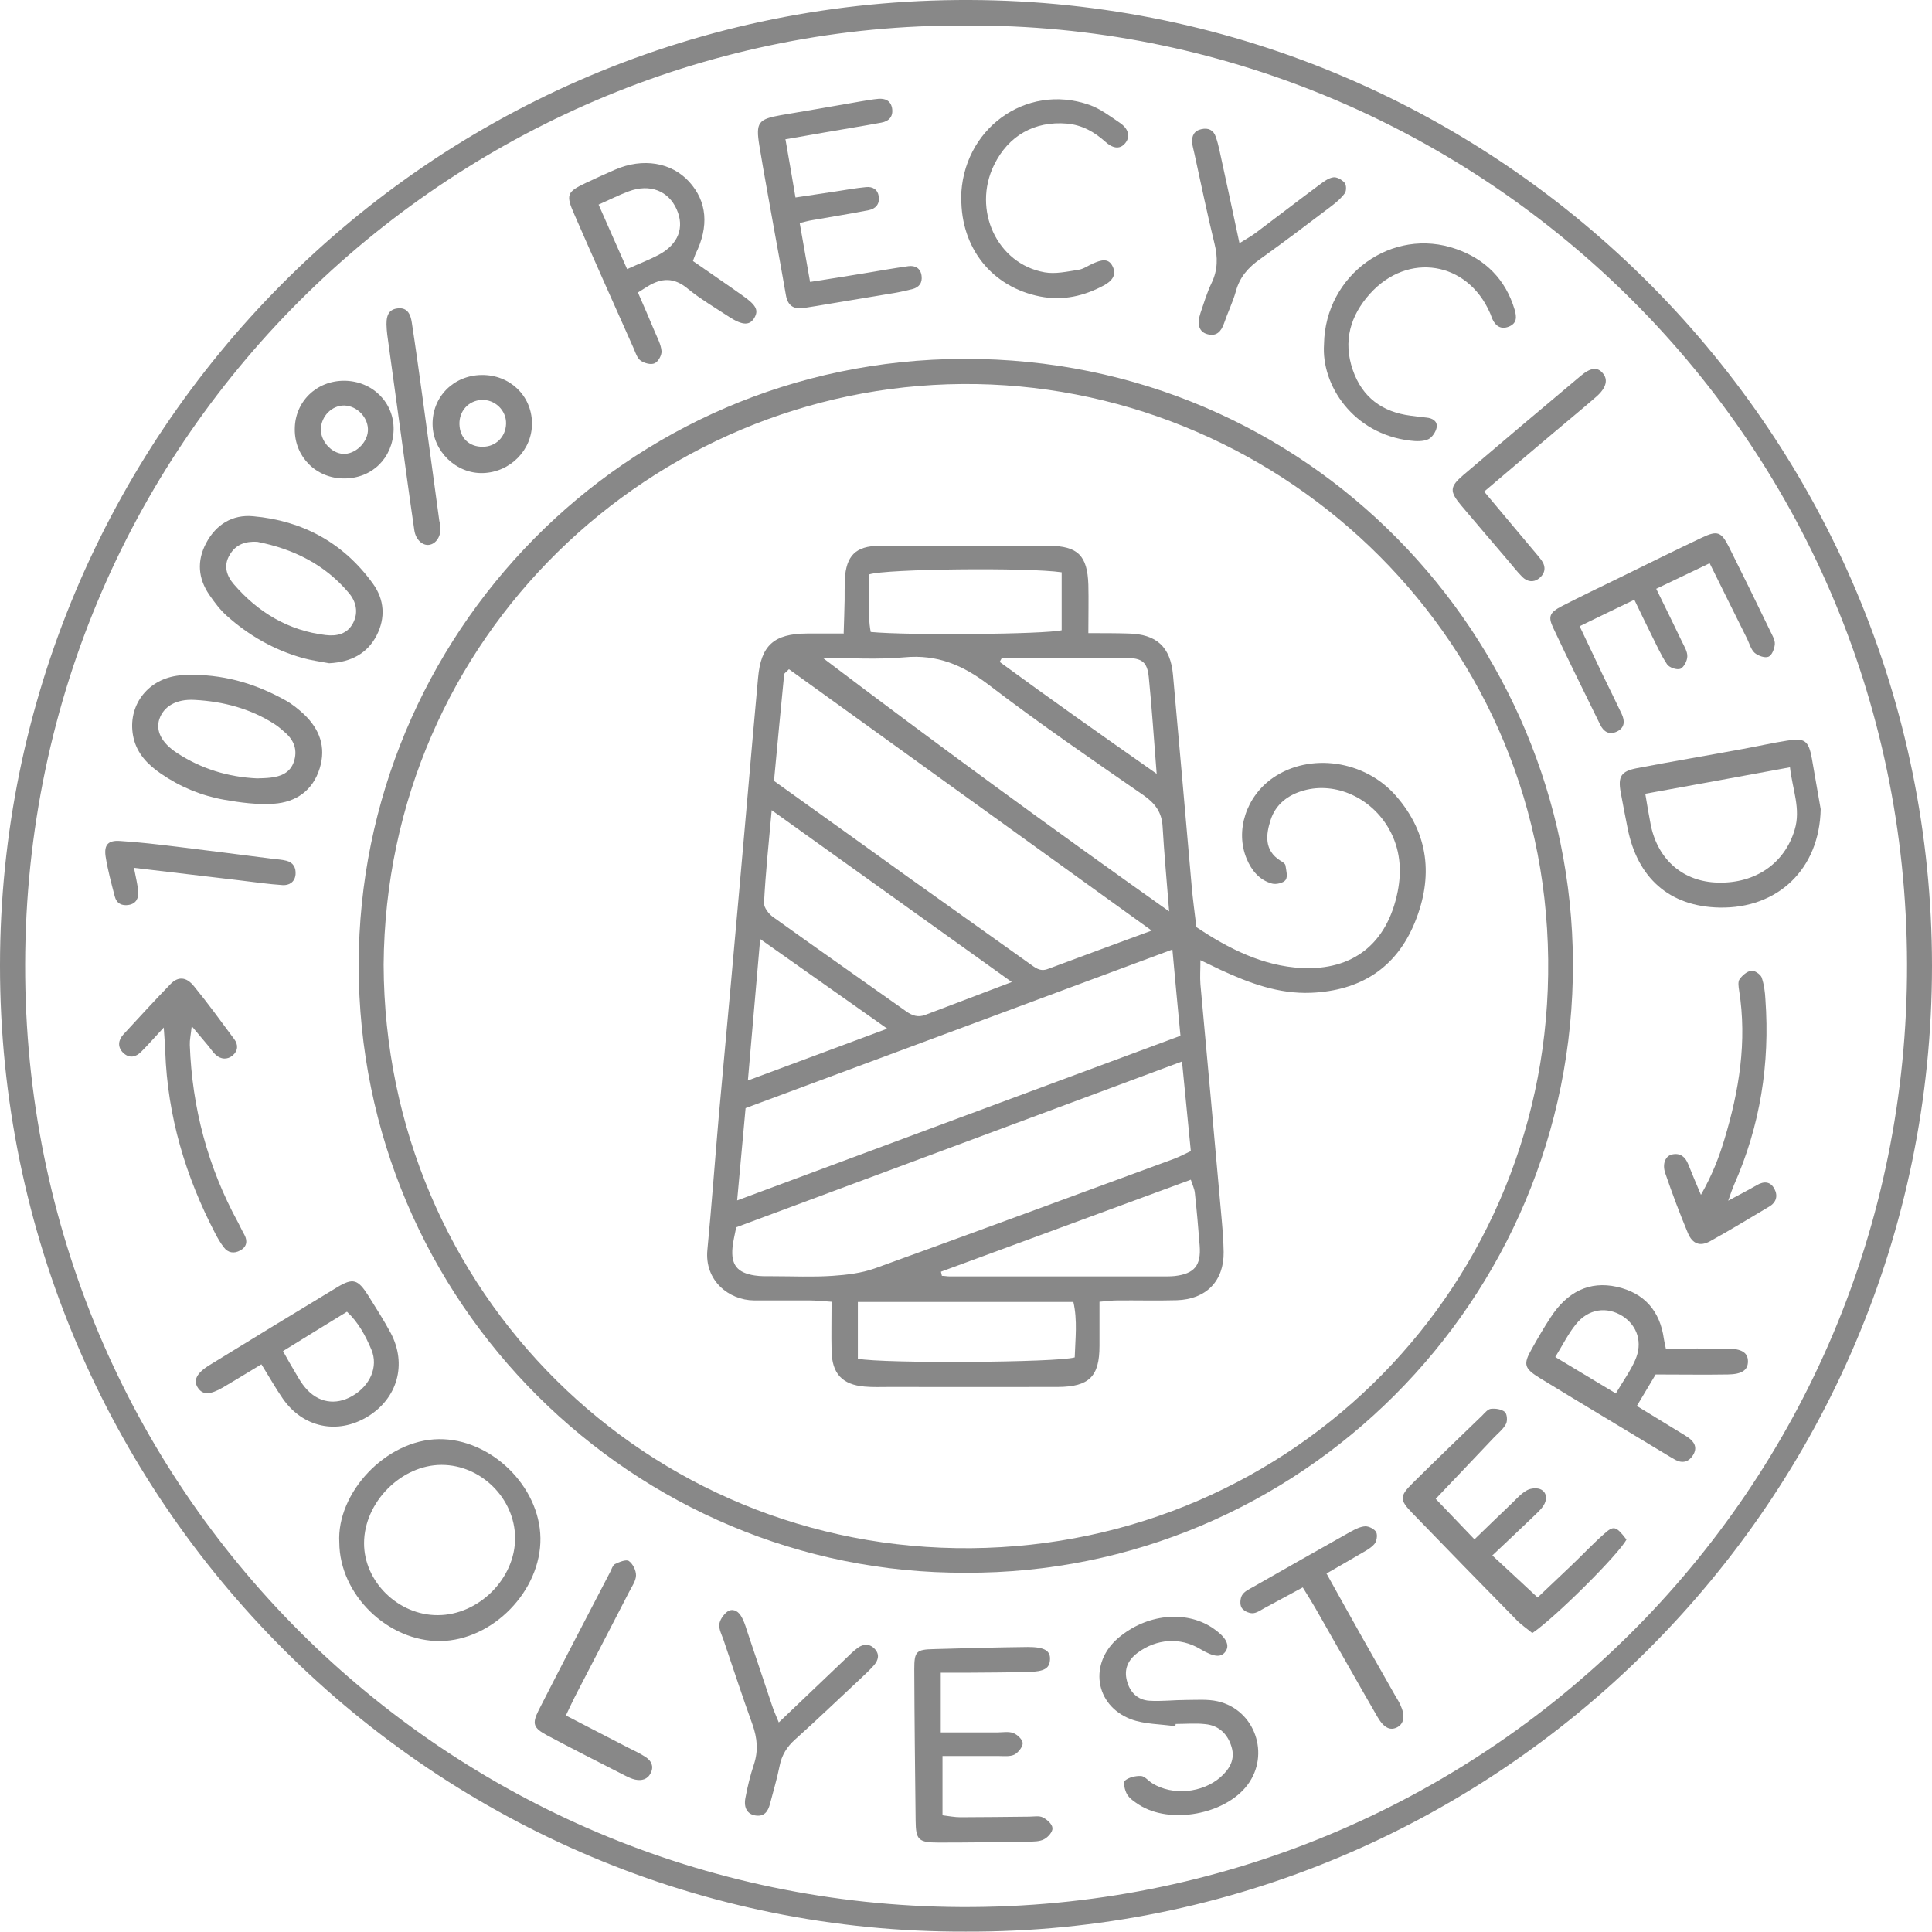 <?xml version="1.0" encoding="UTF-8"?>
<svg id="Vrstva_1" data-name="Vrstva 1" xmlns="http://www.w3.org/2000/svg" viewBox="0 0 100.67 100.65">
  <defs>
    <style>
      .cls-1 {
        fill: #888;
        stroke-width: 0px;
      }
    </style>
  </defs>
  <path class="cls-1" d="M50.32,100.65C22.77,100.75-.02,78.25,0,50.29.02,22.76,22.35-.1,50.53,0c27.84.1,50.13,22.78,50.14,50.32,0,27.89-22.74,50.44-50.35,50.33ZM50.33,1.33C24.14,1.18,1.36,22.35,1.31,50.26c-.05,27.38,21.97,48.96,48.74,49.11,27.13.15,49.38-21.64,49.32-49.14-.06-27.78-22.7-49.05-49.04-48.9Z"/>
  <path class="cls-1" d="M50.32,81.95c-17.28.07-31.65-14.05-31.63-31.69.03-17.12,13.81-31.51,31.53-31.56,18-.05,31.67,14.54,31.74,31.46.07,17.65-14.3,31.87-31.65,31.79ZM19.99,50.27c.06,17.04,13.71,30.55,30.61,30.4,16.86-.15,30.26-13.77,30.07-30.68-.19-17.28-14.44-30.1-30.53-29.98-16.12.12-30.03,13.12-30.15,30.27Z"/>
  <path class="cls-1" d="M17.68,80.38c-.15-2.57,2.41-5.36,5.19-5.39,2.7-.03,5.25,2.44,5.29,5.15.04,2.74-2.48,5.34-5.22,5.37-2.73.03-5.25-2.42-5.26-5.14ZM22.81,84.16c2.14,0,4.05-1.92,4.03-4.04-.02-2.05-1.78-3.79-3.83-3.79-2.1,0-4.03,1.94-4.04,4.07-.01,2.01,1.78,3.77,3.84,3.76Z"/>
  <path class="cls-1" d="M94.87,42.16c-.06,3.13-2.24,5.19-5.27,5.13-2.62-.05-4.28-1.55-4.79-4.13-.12-.62-.25-1.25-.36-1.87-.15-.83.02-1.1.83-1.26,1.83-.35,3.67-.66,5.51-1,.78-.14,1.56-.32,2.34-.44.91-.15,1.11,0,1.28.93.17.98.34,1.95.46,2.64ZM93.28,39.98c-2.55.47-5.01.92-7.55,1.38.11.65.19,1.15.29,1.65.38,1.81,1.7,2.94,3.5,2.98,1.96.05,3.47-1.01,3.99-2.74.34-1.1-.11-2.1-.24-3.27Z"/>
  <path class="cls-1" d="M36.12,13.61c.9.63,1.76,1.21,2.6,1.81.68.48.81.74.6,1.12-.24.43-.62.43-1.33-.03-.73-.48-1.5-.93-2.17-1.48-.7-.58-1.35-.55-2.07-.11-.13.08-.27.17-.51.32.3.69.6,1.37.88,2.05.14.33.32.66.35,1,.02.21-.17.56-.36.64-.19.09-.53,0-.73-.14-.17-.12-.26-.39-.35-.61-1.04-2.33-2.08-4.66-3.1-7-.46-1.04-.39-1.18.6-1.65.51-.24,1.01-.47,1.52-.69,1.45-.63,2.94-.38,3.86.63.93,1.02,1.05,2.32.33,3.77-.03.07-.06.15-.13.35ZM32.68,14.02c.64-.29,1.15-.48,1.64-.74,1.03-.55,1.36-1.43.94-2.37-.43-.97-1.4-1.35-2.5-.94-.51.19-1,.44-1.57.69.49,1.12.96,2.17,1.49,3.37Z"/>
  <path class="cls-1" d="M49.02,87.16v3.11c1.04,0,1.99,0,2.94,0,.28,0,.58-.06.83.03.22.08.49.34.5.53,0,.2-.24.5-.44.6-.23.11-.54.07-.82.07-.95,0-1.91,0-2.92,0v3.09c.33.04.63.1.93.1,1.2,0,2.39-.02,3.59-.03.24,0,.51-.06.71.04.22.11.49.35.5.56.02.19-.24.48-.44.58-.23.12-.54.12-.82.12-1.55.03-3.11.05-4.66.05-1.06,0-1.2-.13-1.21-1.14-.03-2.63-.06-5.26-.07-7.89,0-.93.1-1.03,1.02-1.05,1.63-.05,3.27-.09,4.9-.11.88,0,1.19.2,1.15.68-.03.43-.29.6-1.12.62-1.12.03-2.23.03-3.35.04-.39,0-.78,0-1.21,0Z"/>
  <path class="cls-1" d="M86.79,70.27c1.15,0,2.18-.01,3.22,0,.76.01,1.07.22,1.07.67,0,.45-.31.67-1.05.68-1.23.02-2.47,0-3.76,0-.32.53-.62,1.04-.98,1.64.72.44,1.39.85,2.06,1.26.2.13.41.24.61.38.33.23.5.53.26.92-.22.35-.54.45-.92.25-.11-.06-.2-.12-.31-.18-2.25-1.36-4.51-2.71-6.75-4.08-.83-.51-.88-.72-.42-1.53.31-.55.63-1.11.98-1.64.87-1.34,2.03-1.9,3.44-1.59,1.44.32,2.26,1.26,2.46,2.72.02.15.06.3.1.49ZM84.2,72.6c.37-.63.75-1.15,1-1.72.41-.91.12-1.8-.65-2.3-.82-.52-1.79-.39-2.44.43-.39.48-.67,1.05-1.07,1.7,1.1.66,2.1,1.26,3.16,1.9Z"/>
  <path class="cls-1" d="M79.85,85.1c-.29-.24-.59-.44-.83-.69-1.82-1.85-3.62-3.7-5.43-5.57-.67-.69-.67-.88.03-1.57,1.19-1.18,2.4-2.34,3.6-3.5.14-.14.3-.34.46-.36.24-.03.56.02.73.16.12.1.15.47.06.63-.14.27-.41.48-.63.71-.99,1.04-1.97,2.08-3.03,3.19.6.63,1.28,1.34,2.02,2.11.68-.66,1.3-1.26,1.93-1.86.26-.25.5-.53.81-.7.2-.11.55-.14.74-.03.32.18.3.56.11.84-.15.23-.37.41-.57.61-.69.66-1.38,1.31-2.09,1.98.83.77,1.56,1.44,2.36,2.19.48-.46,1.11-1.05,1.74-1.65.58-.55,1.12-1.13,1.72-1.66.51-.46.63-.41,1.17.29-.39.75-3.68,4.04-4.9,4.87Z"/>
  <path class="cls-1" d="M89.08,29.35c-.96.46-1.84.88-2.78,1.33.48.97.91,1.86,1.34,2.75.12.25.29.52.28.77,0,.23-.18.57-.36.65-.18.07-.57-.06-.69-.23-.33-.49-.57-1.05-.84-1.58-.28-.56-.55-1.13-.87-1.79-.98.47-1.86.9-2.85,1.38.43.9.81,1.71,1.2,2.53.33.68.67,1.36.99,2.04.17.36.17.72-.25.92-.4.19-.69.01-.87-.36-.82-1.68-1.66-3.36-2.45-5.05-.28-.59-.18-.8.46-1.13.99-.51,2-.99,3-1.48,1.43-.7,2.86-1.41,4.3-2.09.8-.38,1-.3,1.4.49.73,1.46,1.45,2.93,2.16,4.4.1.21.25.45.23.67-.02.24-.15.58-.33.65-.19.08-.54-.05-.72-.2-.19-.17-.27-.48-.39-.73-.64-1.28-1.27-2.56-1.95-3.93Z"/>
  <path class="cls-1" d="M40.93,7.27c.18,1.02.34,1.96.52,3.02.75-.11,1.44-.22,2.13-.32.51-.08,1.02-.17,1.54-.22.36-.04.63.13.67.51.05.38-.17.62-.52.69-.98.19-1.96.35-2.94.52-.19.03-.37.08-.66.15.18,1.02.35,1.98.54,3.07.97-.15,1.86-.29,2.76-.44.79-.13,1.57-.27,2.36-.38.36-.05.64.11.69.5.05.37-.13.61-.5.7-.27.06-.54.13-.82.18-1.14.19-2.28.38-3.42.57-.47.08-.94.16-1.41.23-.53.08-.83-.14-.92-.68-.18-1.06-.38-2.12-.57-3.18-.27-1.53-.56-3.06-.81-4.59-.2-1.22-.06-1.39,1.12-1.6,1.37-.23,2.75-.47,4.12-.71.31-.05.63-.11.95-.14.35-.03.64.08.72.47.08.44-.15.7-.56.77-1.02.19-2.04.35-3.06.53-.59.1-1.17.21-1.95.34Z"/>
  <path class="cls-1" d="M61.24,89.95c-.78-.12-1.61-.1-2.32-.37-1.89-.73-2.19-2.93-.64-4.24,1.45-1.23,3.48-1.45,4.88-.53.68.45.93.87.72,1.21-.23.37-.61.34-1.35-.1-1.04-.62-2.27-.53-3.25.2-.51.38-.72.86-.56,1.46.15.59.55,1,1.17,1.04.63.04,1.27-.04,1.91-.04.55,0,1.12-.05,1.65.07,1.94.44,2.75,2.77,1.55,4.36-1.16,1.54-4.03,2.07-5.65,1.03-.23-.15-.49-.32-.62-.54-.12-.2-.22-.63-.11-.72.2-.17.55-.25.83-.24.2.01.39.26.59.38,1.06.66,2.61.51,3.56-.32.48-.43.77-.93.57-1.58-.2-.67-.66-1.11-1.36-1.18-.51-.06-1.03-.01-1.55-.01l-.02.14Z"/>
  <path class="cls-1" d="M17.15,34.56c-.47-.09-.94-.15-1.4-.28-1.48-.42-2.79-1.17-3.93-2.19-.35-.31-.64-.7-.91-1.09-.59-.86-.66-1.77-.17-2.7.52-.98,1.38-1.5,2.45-1.4,2.59.23,4.71,1.39,6.24,3.51.6.83.67,1.78.19,2.71-.48.92-1.31,1.38-2.47,1.44ZM13.4,28.23c-.61-.03-1.11.13-1.43.68-.35.58-.15,1.11.22,1.54,1.26,1.46,2.84,2.41,4.78,2.64.58.07,1.13-.05,1.43-.63.29-.56.15-1.12-.22-1.56-1.25-1.49-2.9-2.3-4.78-2.67Z"/>
  <path class="cls-1" d="M10.02,35.16c1.9.02,3.43.54,4.87,1.34.34.19.66.45.95.72.81.77,1.16,1.7.82,2.81-.36,1.17-1.24,1.77-2.39,1.85-.86.06-1.75-.06-2.6-.21-1.18-.21-2.29-.67-3.29-1.36-.67-.46-1.23-1.03-1.42-1.85-.35-1.51.56-2.91,2.09-3.22.39-.08.79-.07.97-.08ZM13.4,40.56c.23-.01.47-.01.7-.04.54-.06,1.02-.26,1.21-.82.2-.59.03-1.1-.43-1.51-.18-.16-.36-.32-.56-.45-1.27-.82-2.69-1.19-4.17-1.27-.98-.06-1.63.35-1.85,1.01-.19.59.1,1.22.93,1.76,1.26.82,2.65,1.25,4.17,1.32Z"/>
  <path class="cls-1" d="M13.62,71.09c-.73.44-1.36.83-2.01,1.21-.66.38-1.03.39-1.28.04-.28-.39-.11-.78.59-1.21,2.21-1.36,4.42-2.71,6.64-4.05.84-.51,1.09-.42,1.63.43.4.64.81,1.28,1.17,1.95.86,1.63.35,3.41-1.21,4.36-1.57.95-3.37.57-4.42-.95-.38-.55-.71-1.14-1.11-1.78ZM14.75,70.41c.26.46.47.84.69,1.2.14.24.28.48.46.69.66.79,1.58.95,2.46.44.92-.53,1.37-1.52.99-2.42-.3-.71-.67-1.41-1.27-1.97-1.13.69-2.2,1.35-3.33,2.05Z"/>
  <path class="cls-1" d="M8.56,53.51c-.49.53-.83.92-1.19,1.28-.28.29-.62.38-.95.07-.31-.31-.26-.66.01-.96.81-.88,1.62-1.76,2.45-2.62.4-.41.82-.39,1.22.1.73.89,1.41,1.83,2.1,2.76.22.29.21.61-.08.86-.28.23-.61.2-.87-.03-.18-.16-.3-.37-.46-.55-.22-.26-.44-.52-.8-.95-.05.47-.11.72-.1.98.12,3.28.94,6.37,2.52,9.26.11.21.21.43.33.64.18.34.1.64-.23.81-.31.17-.63.13-.85-.17-.17-.22-.31-.46-.44-.71-1.55-2.97-2.49-6.12-2.61-9.49-.01-.34-.04-.68-.08-1.27Z"/>
  <path class="cls-1" d="M90.06,62.56c.61-.33,1.06-.56,1.49-.81.38-.22.71-.18.91.2.19.36.1.7-.27.92-1.03.61-2.04,1.23-3.09,1.81-.52.28-.91.14-1.15-.43-.43-1.03-.82-2.07-1.18-3.12-.17-.5.02-.92.38-.98.42-.08.67.14.82.52.18.46.38.92.66,1.59.59-1.04.94-1.95,1.22-2.88.77-2.54,1.19-5.11.77-7.77-.03-.19-.07-.45.02-.58.14-.2.38-.41.61-.45.16-.03.47.18.54.34.13.37.18.77.2,1.16.24,3.35-.27,6.58-1.64,9.67-.09.21-.16.42-.3.82Z"/>
  <path class="cls-1" d="M68.99,17.93c.06-3.61,3.55-6.14,6.9-4.95,1.5.53,2.56,1.57,3.03,3.15.12.4.12.72-.3.89-.4.16-.69-.02-.86-.4-.05-.11-.08-.23-.13-.33-1.17-2.66-4.26-3.18-6.24-.99-1.03,1.14-1.42,2.48-.9,3.98.49,1.42,1.53,2.19,3.01,2.38.28.04.55.07.83.1.32.03.58.19.53.51-.04.23-.24.53-.44.62-.27.12-.63.11-.94.07-2.98-.35-4.64-2.9-4.49-5.02Z"/>
  <path class="cls-1" d="M50.08,10.33c.04-3.58,3.35-6.02,6.67-4.87.58.2,1.11.61,1.63.96.36.25.56.65.26,1.03-.31.39-.71.24-1.04-.06-.58-.52-1.22-.88-2.01-.95-1.68-.14-3.04.62-3.79,2.15-1.15,2.34.15,5.16,2.63,5.6.56.1,1.18-.04,1.76-.13.27-.04.51-.22.76-.33.38-.16.8-.33,1.03.16.21.44-.04.75-.44.97-1.05.57-2.15.82-3.34.59-2.51-.49-4.13-2.52-4.11-5.13Z"/>
  <path class="cls-1" d="M40.57,89.76c1.23-1.17,2.32-2.21,3.42-3.26.23-.22.45-.45.71-.64.28-.2.6-.23.87.05.28.29.2.59-.03.86-.21.24-.45.46-.68.68-1.14,1.06-2.26,2.14-3.42,3.18-.44.39-.71.83-.82,1.4-.13.66-.33,1.31-.5,1.97-.1.38-.29.67-.75.6-.41-.06-.63-.38-.53-.91.11-.59.25-1.17.44-1.74.24-.72.18-1.38-.07-2.09-.53-1.46-1.01-2.94-1.51-4.41-.09-.26-.24-.54-.22-.8.02-.23.2-.49.39-.65.26-.21.55-.09.72.17.15.23.24.5.32.76.45,1.32.88,2.65,1.33,3.97.07.22.17.43.34.85Z"/>
  <path class="cls-1" d="M64.57,12.68c.32-.2.59-.35.84-.53,1.12-.84,2.22-1.69,3.34-2.52.22-.16.46-.35.72-.39.18-.03.45.12.59.28.1.11.1.42.02.54-.18.25-.43.47-.68.66-1.24.94-2.48,1.88-3.74,2.78-.61.43-1.06.93-1.26,1.67-.16.57-.43,1.12-.62,1.68-.15.43-.4.7-.88.56-.42-.12-.54-.51-.35-1.09.18-.53.34-1.07.58-1.57.33-.68.33-1.35.15-2.07-.38-1.55-.7-3.11-1.04-4.66-.04-.19-.1-.39-.12-.58-.03-.36.1-.63.48-.71.36-.08.63.04.75.4.08.23.14.46.19.69.35,1.59.69,3.19,1.05,4.88Z"/>
  <path class="cls-1" d="M67.89,82.71c-.73.39-1.35.73-1.98,1.07-.21.11-.43.28-.65.28-.2,0-.48-.13-.57-.3-.09-.16-.07-.47.03-.64.11-.19.36-.31.56-.42,1.7-.97,3.39-1.93,5.1-2.89.24-.13.51-.27.77-.28.19,0,.48.15.56.31.08.16.02.49-.1.62-.2.23-.51.38-.78.54-.54.32-1.09.63-1.71.99.67,1.21,1.29,2.32,1.91,3.42.55.97,1.1,1.94,1.65,2.91.1.17.21.34.29.52.26.56.19.97-.16,1.16-.36.19-.69.05-1.03-.53-1.1-1.9-2.17-3.81-3.26-5.71-.18-.31-.37-.61-.64-1.05Z"/>
  <path class="cls-1" d="M29.49,89.39c1.11.57,2.16,1.12,3.21,1.66.32.16.65.31.95.51.29.19.43.48.26.82-.16.34-.47.42-.81.35-.19-.04-.37-.13-.55-.22-1.35-.69-2.7-1.37-4.03-2.08-.73-.39-.81-.6-.45-1.32,1.23-2.41,2.48-4.81,3.73-7.21.07-.14.13-.34.24-.4.23-.11.59-.26.73-.16.21.15.38.5.37.76-.01.29-.23.59-.37.87-.89,1.73-1.79,3.46-2.69,5.2-.2.38-.38.77-.6,1.23Z"/>
  <path class="cls-1" d="M77.33,25.61c.91,1.08,1.72,2.06,2.54,3.03.15.18.31.36.45.55.25.35.2.69-.13.95-.29.23-.62.17-.87-.08-.28-.28-.52-.6-.78-.9-.8-.94-1.61-1.88-2.4-2.82-.61-.73-.61-.97.1-1.58,2.03-1.73,4.07-3.45,6.12-5.17.53-.45.88-.47,1.15-.15.29.33.2.76-.32,1.22-.72.63-1.46,1.23-2.19,1.85-1.18,1-2.37,2-3.66,3.1Z"/>
  <path class="cls-1" d="M20.15,17.12c-.05-.61.06-.99.56-1.05.53-.07.69.33.75.75.2,1.3.38,2.6.56,3.91.29,2.13.58,4.27.87,6.4.02.12.06.23.06.35.03.47-.23.86-.59.91-.34.05-.7-.27-.77-.76-.25-1.7-.48-3.4-.71-5.09-.23-1.7-.47-3.4-.7-5.09-.02-.16-.03-.32-.03-.31Z"/>
  <path class="cls-1" d="M25.09,19.54c1.47-.02,2.61,1.07,2.63,2.5.02,1.4-1.13,2.57-2.56,2.61-1.39.04-2.6-1.13-2.62-2.53-.02-1.44,1.09-2.56,2.55-2.58ZM25.15,23.28c.68,0,1.2-.51,1.22-1.2.02-.7-.59-1.28-1.29-1.24-.67.04-1.16.58-1.14,1.27.02.71.51,1.18,1.22,1.17Z"/>
  <path class="cls-1" d="M17.94,19.84c1.47.01,2.6,1.14,2.57,2.56-.04,1.47-1.13,2.54-2.59,2.53-1.45,0-2.57-1.13-2.56-2.56,0-1.44,1.13-2.54,2.59-2.53ZM17.88,23.65c.61.03,1.24-.55,1.29-1.18.05-.68-.54-1.32-1.23-1.34-.64-.01-1.2.55-1.22,1.22-.02.64.55,1.27,1.16,1.3Z"/>
  <path class="cls-1" d="M6.98,45.22c.1.52.19.87.22,1.22.03.34-.09.64-.48.71-.37.07-.65-.08-.74-.44-.18-.69-.37-1.39-.48-2.1-.08-.59.14-.83.74-.79.99.06,1.99.18,2.98.3,1.66.2,3.32.42,4.99.63.24.03.48.04.71.1.36.09.51.36.48.72-.04.4-.34.57-.67.55-.75-.05-1.51-.16-2.26-.25-1.78-.21-3.55-.42-5.49-.65Z"/>
  <path class="cls-1" d="M43.96,33.02c.02-.65.04-1.2.05-1.75,0-.36,0-.72.01-1.08.07-1.23.56-1.74,1.79-1.75,1.6-.02,3.19,0,4.79,0,1.36,0,2.72,0,4.07,0,1.49.01,1.99.51,2.04,2.02.02.79,0,1.59,0,2.53.75,0,1.42,0,2.08.02,1.47.03,2.2.69,2.33,2.15.33,3.66.65,7.31.97,10.97.06.71.16,1.42.25,2.18,1.67,1.12,3.47,2.03,5.49,2.13,2.63.13,4.45-1.23,5-3.99.22-1.11.13-2.22-.45-3.25-.91-1.62-2.78-2.48-4.45-2.01-.82.23-1.46.72-1.72,1.53-.25.77-.35,1.59.51,2.13.1.06.24.14.26.24.04.26.13.59.01.76-.11.16-.5.25-.71.19-.65-.18-1.06-.67-1.32-1.29-.61-1.46-.03-3.25,1.37-4.22,1.91-1.32,4.78-.93,6.41.94,1.72,1.97,1.95,4.23.98,6.6-.98,2.39-2.85,3.55-5.4,3.66-1.69.07-3.21-.5-4.71-1.19-.32-.15-.64-.31-1.06-.51,0,.48-.03.87,0,1.26.37,4.09.75,8.18,1.11,12.28.05.56.09,1.12.1,1.67.02,1.5-.9,2.46-2.44,2.51-1.04.03-2.08,0-3.11.01-.27,0-.54.04-.92.07,0,.8,0,1.55,0,2.3,0,1.6-.54,2.13-2.17,2.14-2.92.01-5.83,0-8.75,0-.44,0-.88.02-1.32-.02-1.17-.1-1.7-.68-1.72-1.87-.02-.83,0-1.66,0-2.55-.46-.03-.81-.07-1.15-.07-.96,0-1.92,0-2.88,0-1.33-.01-2.6-1.04-2.44-2.64.22-2.3.39-4.61.59-6.92.2-2.27.42-4.53.62-6.79.3-3.34.6-6.68.89-10.01.18-2.03.35-4.05.54-6.08.15-1.69.82-2.3,2.55-2.31.59,0,1.18,0,1.89,0ZM38.36,63.96c-.08.41-.16.72-.19,1.03-.09.91.24,1.33,1.15,1.47.31.05.64.04.95.04,1.04,0,2.08.05,3.11-.02.74-.05,1.51-.14,2.21-.39,5.2-1.88,10.39-3.8,15.59-5.71.29-.11.56-.26.87-.4-.15-1.55-.3-3.05-.46-4.67-7.8,2.9-15.48,5.76-23.23,8.64ZM61.08,49.48c-7.51,2.79-14.89,5.53-22.23,8.26-.15,1.64-.29,3.13-.44,4.81,7.78-2.89,15.43-5.74,23.1-8.58-.15-1.55-.28-2.96-.42-4.49ZM40.33,40.69c2.38,1.7,4.67,3.35,6.97,5,2.11,1.51,4.22,3,6.33,4.51.3.21.55.45.97.29,1.74-.65,3.48-1.29,5.41-2-6.42-4.63-12.67-9.13-18.9-13.62-.15.16-.25.21-.25.27-.18,1.82-.35,3.64-.53,5.55ZM42.86,34.27c5.91,4.48,11.85,8.82,18.06,13.22-.13-1.65-.26-3.03-.34-4.41-.04-.75-.38-1.21-.99-1.64-2.72-1.88-5.46-3.76-8.09-5.77-1.34-1.02-2.67-1.58-4.38-1.42-1.41.13-2.84.03-4.26.03ZM40.21,42.22c-.16,1.76-.32,3.29-.4,4.83-.01.24.25.58.48.74,2.3,1.65,4.62,3.27,6.93,4.91.31.22.62.33,1,.18,1.45-.55,2.9-1.1,4.5-1.71-4.19-3-8.26-5.91-12.52-8.96ZM49.03,66.27c.02.07.03.14.05.21.14,0,.27.03.41.03,3.71,0,7.41,0,11.12,0,.2,0,.4,0,.6-.02,1.03-.12,1.38-.55,1.3-1.59-.07-.91-.15-1.82-.25-2.74-.02-.21-.12-.41-.21-.69-4.4,1.62-8.71,3.21-13.01,4.79ZM44.7,67.84v2.96c1.36.26,10.4.2,11.3-.07.03-.96.15-1.93-.07-2.89h-11.23ZM55.32,29.82c-1.77-.26-9.18-.18-10.03.11.04.99-.11,2,.08,3,2.05.19,9.07.12,9.95-.09v-3.02ZM39.61,48.93c-.22,2.54-.42,4.86-.64,7.37,2.48-.92,4.77-1.77,7.26-2.7-2.27-1.6-4.36-3.08-6.62-4.67ZM52.21,34.27c-.04.07-.08.14-.12.22,2.63,1.93,5.3,3.81,8.18,5.83-.15-1.86-.25-3.45-.41-5.03-.08-.8-.35-1-1.19-1.01-2.15-.02-4.31,0-6.46,0Z"/>
</svg>